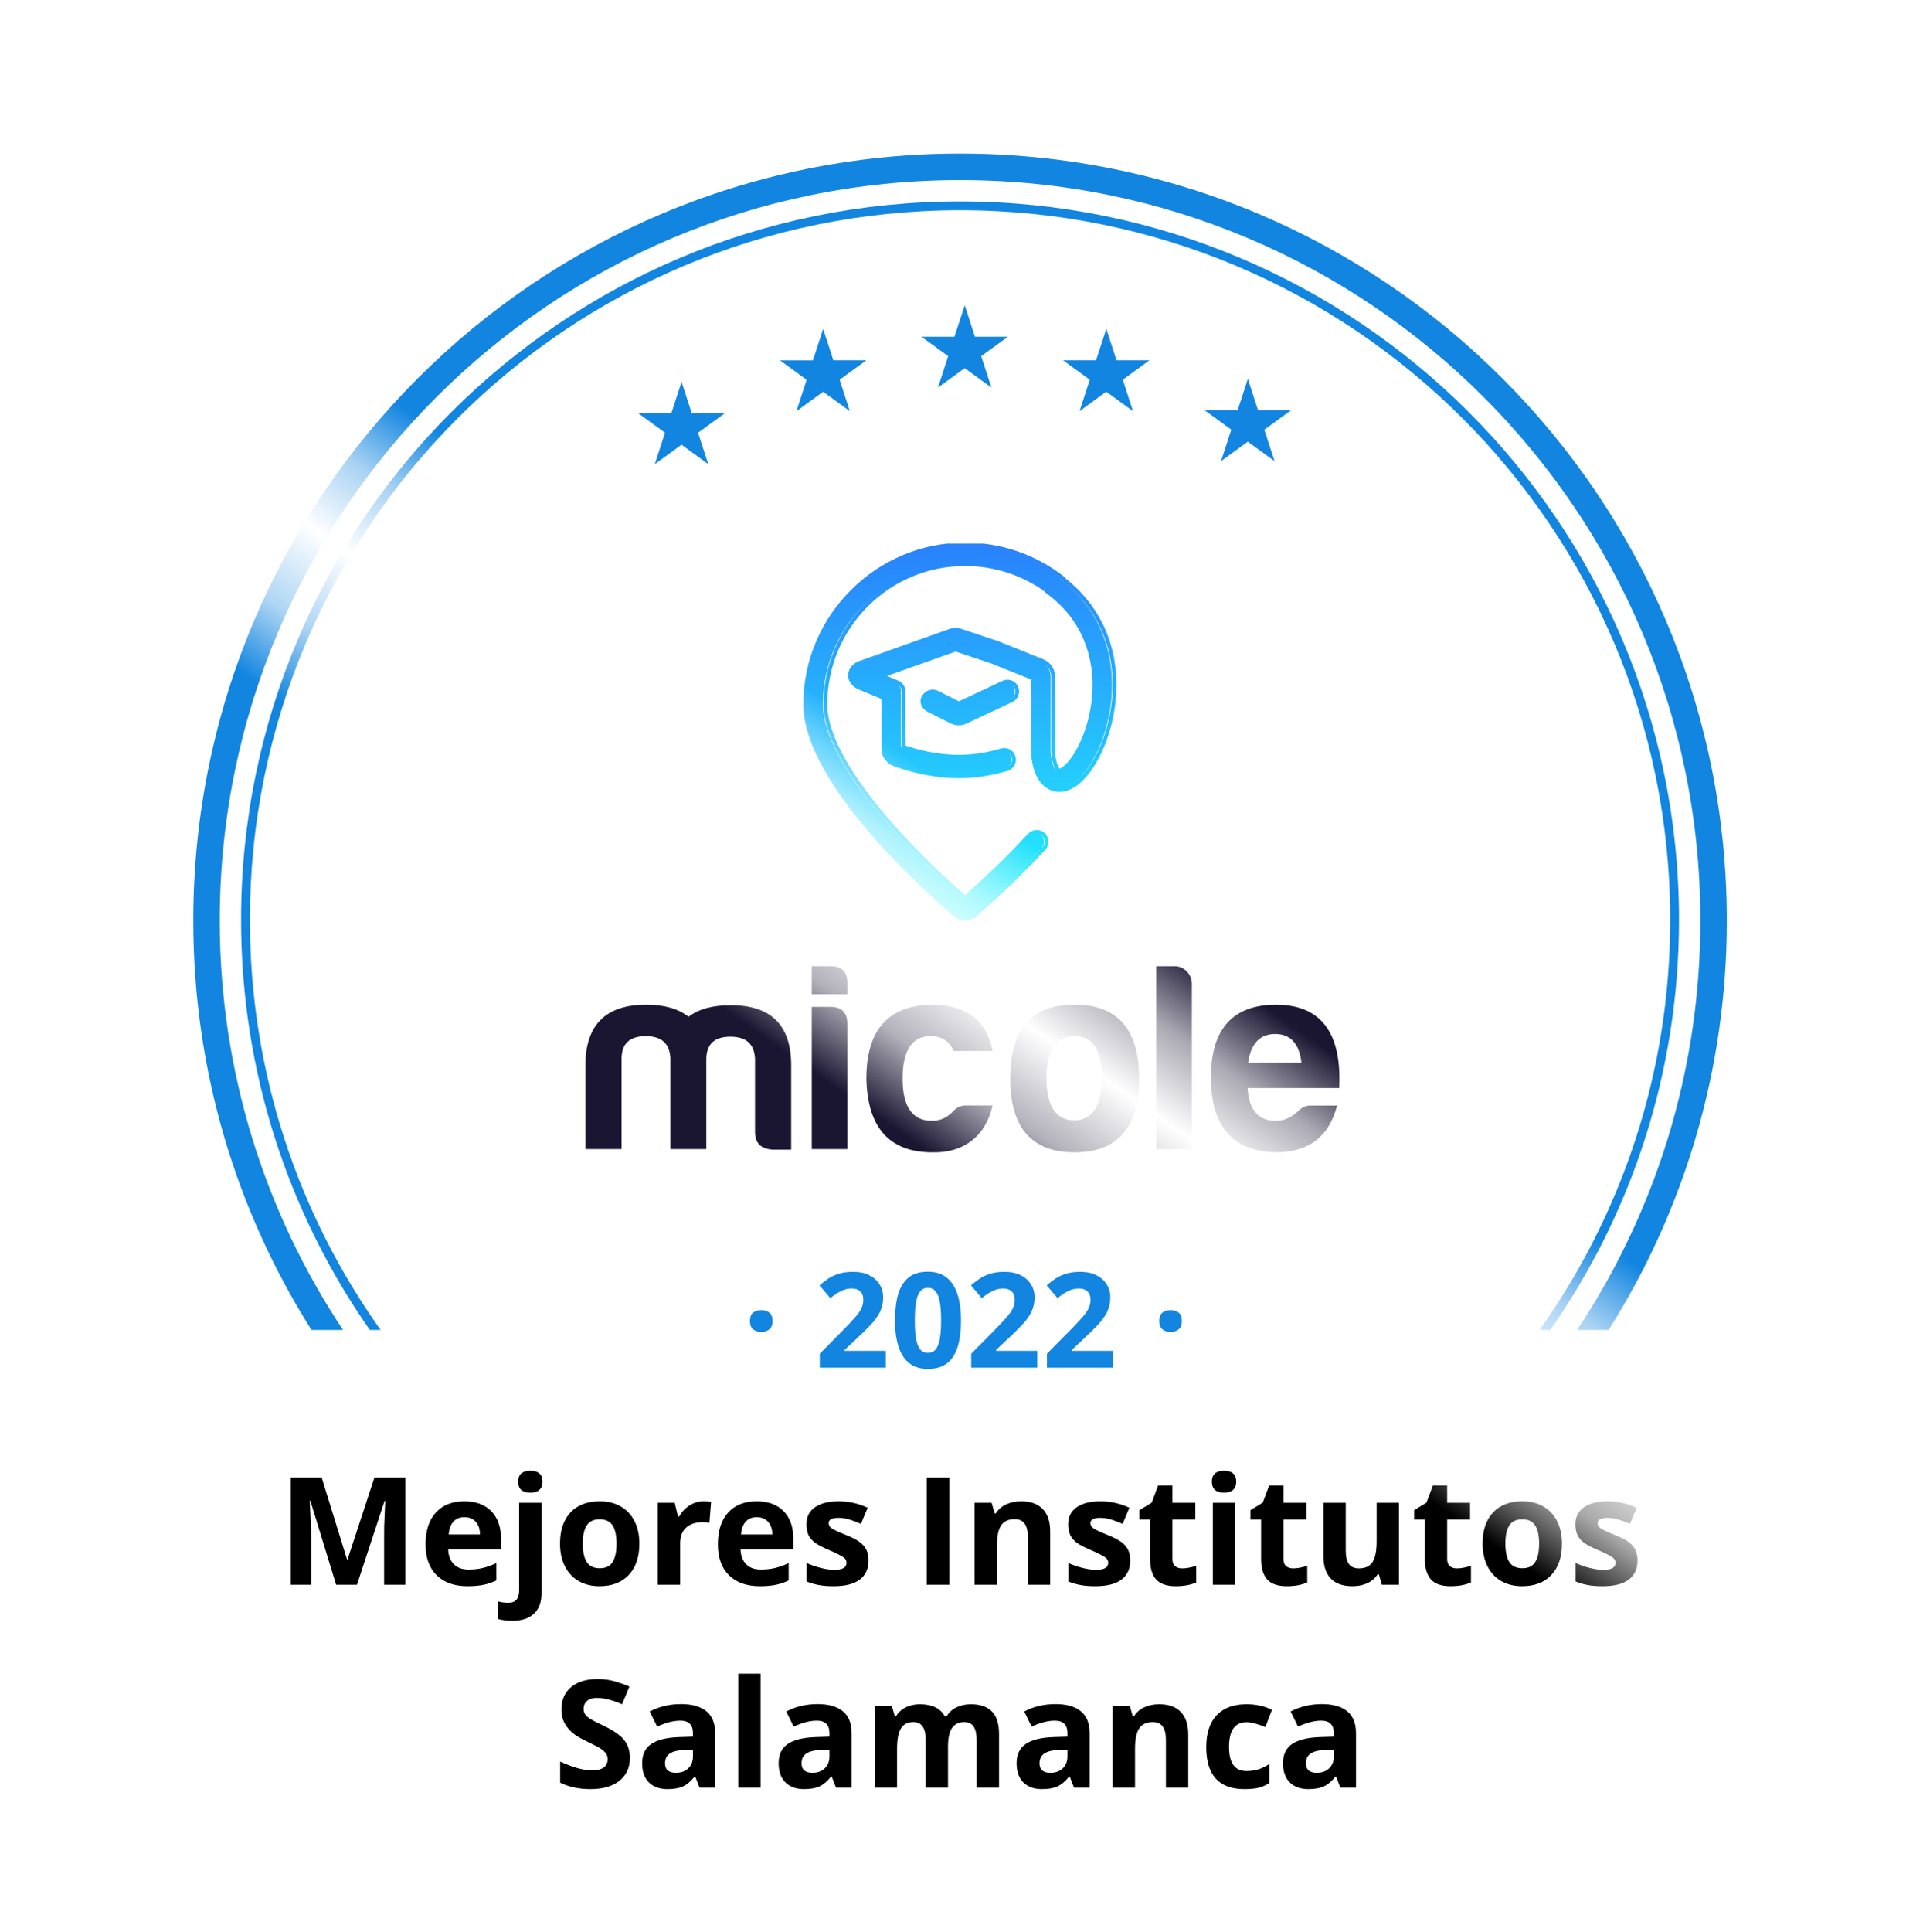 <svg width="218" height="219" viewBox="0 0 218 219" fill="none" xmlns="http://www.w3.org/2000/svg">
<g filter="url(#filter0_d_774_5708)">
<path fill-rule="evenodd" clip-rule="evenodd" d="M114.807 2.799C111.756 -0.532 106.506 -0.532 103.456 2.799C100.829 5.667 96.475 6.125 93.309 3.865C89.632 1.242 84.497 2.333 82.206 6.225C80.232 9.577 76.069 10.93 72.502 9.378C68.361 7.576 63.565 9.711 62.132 13.995C60.899 17.684 57.108 19.873 53.297 19.096C48.871 18.195 44.624 21.281 44.113 25.769C43.674 29.633 40.42 32.562 36.531 32.596C32.015 32.634 28.502 36.535 28.936 41.031C29.309 44.903 26.736 48.444 22.939 49.285C18.529 50.262 15.904 54.808 17.263 59.116C18.434 62.825 16.653 66.824 13.114 68.436C9.003 70.308 7.381 75.301 9.606 79.232C11.522 82.617 10.611 86.899 7.484 89.212C3.853 91.897 3.304 97.119 6.298 100.501C8.876 103.413 8.876 107.791 6.298 110.703C3.304 114.086 3.853 119.307 7.484 121.993C10.611 124.305 11.522 128.587 9.606 131.972C7.381 135.903 9.003 140.896 13.114 142.768C16.653 144.38 18.434 148.379 17.263 152.088L16.874 153.321C16.037 155.974 16.986 158.734 19.003 160.358C19.001 160.439 19 160.52 19 160.602V179.602C19 185.124 23.477 189.602 29 189.602H39C44.523 189.602 49 194.079 49 199.602V200.602C49 206.124 53.477 210.602 59 210.602H159C164.523 210.602 169 206.124 169 200.602V199.602C169 194.079 173.477 189.602 179 189.602H189C194.523 189.602 199 185.124 199 179.602V160.602C199 160.587 199 160.572 199 160.557C201.194 158.966 202.261 156.086 201.388 153.321L200.999 152.088C199.829 148.379 201.609 144.38 205.149 142.768C209.26 140.896 210.882 135.903 208.657 131.972C206.741 128.587 207.651 124.305 210.778 121.993C214.41 119.307 214.958 114.086 211.965 110.703C209.387 107.791 209.387 103.413 211.965 100.501C214.958 97.119 214.41 91.897 210.778 89.212C207.651 86.899 206.741 82.617 208.657 79.232C210.882 75.301 209.26 70.308 205.149 68.436C201.609 66.824 199.829 62.825 200.999 59.116C202.358 54.808 199.734 50.262 195.324 49.285C191.526 48.444 188.953 44.903 189.327 41.031C189.761 36.535 186.248 32.634 181.731 32.596C177.842 32.562 174.589 29.633 174.149 25.769C173.639 21.281 169.392 18.195 164.966 19.096C161.155 19.873 157.363 17.684 156.13 13.995C154.698 9.711 149.902 7.576 145.76 9.378C142.194 10.93 138.03 9.577 136.057 6.225C133.765 2.333 128.63 1.242 124.954 3.865C121.788 6.125 117.434 5.667 114.807 2.799Z" fill="white"/>
</g>
<path d="M109.367 34.602L110.476 38.018L110.52 38.162H110.67H114.264L111.358 40.275L111.236 40.364L111.28 40.508L112.389 43.924L109.483 41.811L109.361 41.722L109.239 41.811L106.333 43.924L107.442 40.508L107.487 40.364L107.365 40.275L104.458 38.162H108.052H108.202L108.246 38.018L109.367 34.602Z" fill="#1185E0"/>
<path d="M125.416 37.272L126.526 40.688L126.57 40.832H126.72H130.313L127.407 42.945L127.285 43.034L127.33 43.178L128.439 46.594L125.533 44.481L125.411 44.392L125.289 44.481L122.383 46.594L123.492 43.178L123.536 43.034L123.414 42.945L120.508 40.832H124.102H124.252L124.296 40.688L125.416 37.272Z" fill="#1185E0"/>
<path d="M77.267 43.279L78.376 46.696L78.42 46.84H78.57H82.164L79.258 48.953L79.136 49.041L79.18 49.186L80.289 52.602L77.383 50.489L77.261 50.4L77.139 50.489L74.233 52.602L75.342 49.186L75.387 49.041L75.265 48.953L72.364 46.84H75.958H76.108L76.152 46.696L77.267 43.279Z" fill="#1185E0"/>
<path d="M93.317 37.272L94.426 40.688L94.47 40.832H94.62H98.214L95.308 42.945L95.186 43.034L95.23 43.178L96.339 46.594L93.439 44.487L93.317 44.398L93.195 44.487L90.289 46.6L91.398 43.183L91.442 43.039L91.32 42.95L88.414 40.837H92.008H92.158L92.202 40.693L93.317 37.272Z" fill="#1185E0"/>
<path d="M141.461 42.935L142.57 46.352L142.614 46.496H142.764H146.358L143.452 48.609L143.329 48.698L143.374 48.842L144.483 52.258L141.577 50.145L141.455 50.056L141.333 50.145L138.427 52.258L139.536 48.842L139.58 48.698L139.47 48.609L136.563 46.496H140.157H140.307L140.351 46.352L141.461 42.935Z" fill="#1185E0"/>
<path d="M71.411 199.231C71.411 200.327 71.016 201.19 70.224 201.821C69.438 202.452 68.343 202.768 66.937 202.768C65.642 202.768 64.497 202.524 63.501 202.037V199.646C64.32 200.012 65.011 200.269 65.576 200.418C66.146 200.568 66.666 200.643 67.136 200.643C67.701 200.643 68.132 200.535 68.431 200.319C68.736 200.103 68.888 199.782 68.888 199.356C68.888 199.118 68.821 198.908 68.689 198.725C68.556 198.537 68.359 198.357 68.099 198.186C67.845 198.014 67.322 197.74 66.53 197.364C65.789 197.015 65.233 196.68 64.862 196.359C64.491 196.038 64.195 195.665 63.974 195.239C63.752 194.813 63.642 194.315 63.642 193.745C63.642 192.671 64.004 191.827 64.729 191.213C65.46 190.599 66.467 190.292 67.751 190.292C68.381 190.292 68.982 190.366 69.552 190.516C70.127 190.665 70.728 190.875 71.353 191.146L70.523 193.147C69.876 192.881 69.339 192.696 68.913 192.591C68.492 192.486 68.077 192.433 67.668 192.433C67.18 192.433 66.807 192.547 66.547 192.773C66.287 193 66.157 193.296 66.157 193.662C66.157 193.889 66.209 194.088 66.314 194.259C66.42 194.425 66.586 194.589 66.812 194.749C67.045 194.904 67.59 195.186 68.448 195.596C69.582 196.138 70.36 196.683 70.78 197.231C71.201 197.773 71.411 198.44 71.411 199.231ZM79.305 202.602L78.815 201.34H78.749C78.323 201.877 77.883 202.25 77.429 202.46C76.981 202.665 76.394 202.768 75.669 202.768C74.778 202.768 74.076 202.513 73.561 202.004C73.052 201.495 72.797 200.77 72.797 199.829C72.797 198.844 73.141 198.119 73.827 197.654C74.518 197.184 75.559 196.924 76.948 196.874L78.558 196.824V196.417C78.558 195.477 78.077 195.006 77.114 195.006C76.372 195.006 75.501 195.23 74.499 195.679L73.661 193.969C74.729 193.41 75.913 193.13 77.213 193.13C78.459 193.13 79.413 193.402 80.077 193.944C80.741 194.486 81.073 195.311 81.073 196.417V202.602H79.305ZM78.558 198.302L77.579 198.335C76.843 198.357 76.295 198.49 75.935 198.733C75.575 198.977 75.395 199.348 75.395 199.846C75.395 200.56 75.805 200.917 76.624 200.917C77.211 200.917 77.678 200.748 78.027 200.41C78.381 200.073 78.558 199.624 78.558 199.065V198.302ZM86.22 202.602H83.688V189.686H86.22V202.602ZM94.778 202.602L94.288 201.34H94.222C93.796 201.877 93.356 202.25 92.902 202.46C92.454 202.665 91.867 202.768 91.142 202.768C90.251 202.768 89.548 202.513 89.034 202.004C88.525 201.495 88.27 200.77 88.27 199.829C88.27 198.844 88.613 198.119 89.299 197.654C89.991 197.184 91.031 196.924 92.42 196.874L94.031 196.824V196.417C94.031 195.477 93.549 195.006 92.586 195.006C91.845 195.006 90.973 195.23 89.972 195.679L89.133 193.969C90.201 193.41 91.386 193.13 92.686 193.13C93.931 193.13 94.886 193.402 95.55 193.944C96.214 194.486 96.546 195.311 96.546 196.417V202.602H94.778ZM94.031 198.302L93.051 198.335C92.315 198.357 91.767 198.49 91.408 198.733C91.048 198.977 90.868 199.348 90.868 199.846C90.868 200.56 91.278 200.917 92.097 200.917C92.683 200.917 93.151 200.748 93.499 200.41C93.854 200.073 94.031 199.624 94.031 199.065V198.302ZM107.47 202.602H104.938V197.181C104.938 196.512 104.825 196.011 104.598 195.679C104.376 195.341 104.025 195.172 103.543 195.172C102.896 195.172 102.426 195.41 102.132 195.886C101.839 196.362 101.692 197.145 101.692 198.235V202.602H99.161V193.321H101.095L101.435 194.508H101.576C101.825 194.082 102.185 193.75 102.655 193.512C103.126 193.269 103.665 193.147 104.274 193.147C105.663 193.147 106.604 193.601 107.096 194.508H107.32C107.569 194.077 107.935 193.742 108.416 193.504C108.903 193.266 109.451 193.147 110.06 193.147C111.111 193.147 111.905 193.418 112.442 193.96C112.984 194.497 113.255 195.361 113.255 196.55V202.602H110.715V197.181C110.715 196.512 110.602 196.011 110.375 195.679C110.154 195.341 109.802 195.172 109.321 195.172C108.701 195.172 108.236 195.394 107.926 195.836C107.622 196.279 107.47 196.982 107.47 197.945V202.602ZM121.755 202.602L121.266 201.34H121.199C120.773 201.877 120.333 202.25 119.879 202.46C119.431 202.665 118.845 202.768 118.12 202.768C117.229 202.768 116.526 202.513 116.011 202.004C115.502 201.495 115.248 200.77 115.248 199.829C115.248 198.844 115.591 198.119 116.277 197.654C116.969 197.184 118.009 196.924 119.398 196.874L121.008 196.824V196.417C121.008 195.477 120.527 195.006 119.564 195.006C118.822 195.006 117.951 195.23 116.949 195.679L116.111 193.969C117.179 193.41 118.363 193.13 119.664 193.13C120.909 193.13 121.863 193.402 122.527 193.944C123.191 194.486 123.523 195.311 123.523 196.417V202.602H121.755ZM121.008 198.302L120.029 198.335C119.293 198.357 118.745 198.49 118.385 198.733C118.026 198.977 117.846 199.348 117.846 199.846C117.846 200.56 118.255 200.917 119.074 200.917C119.661 200.917 120.128 200.748 120.477 200.41C120.831 200.073 121.008 199.624 121.008 199.065V198.302ZM134.705 202.602H132.173V197.181C132.173 196.512 132.054 196.011 131.816 195.679C131.578 195.341 131.199 195.172 130.679 195.172C129.97 195.172 129.458 195.41 129.143 195.886C128.828 196.357 128.67 197.14 128.67 198.235V202.602H126.138V193.321H128.072L128.413 194.508H128.554C128.836 194.06 129.223 193.722 129.716 193.496C130.214 193.263 130.778 193.147 131.409 193.147C132.488 193.147 133.307 193.44 133.866 194.027C134.425 194.608 134.705 195.449 134.705 196.55V202.602ZM141.08 202.768C138.191 202.768 136.747 201.182 136.747 198.011C136.747 196.434 137.139 195.23 137.925 194.4C138.711 193.565 139.837 193.147 141.304 193.147C142.377 193.147 143.34 193.357 144.192 193.778L143.445 195.737C143.047 195.576 142.676 195.446 142.333 195.347C141.99 195.242 141.647 195.189 141.304 195.189C139.987 195.189 139.328 196.124 139.328 197.995C139.328 199.81 139.987 200.717 141.304 200.717C141.791 200.717 142.242 200.654 142.657 200.526C143.072 200.394 143.487 200.189 143.902 199.912V202.079C143.492 202.339 143.077 202.519 142.657 202.618C142.242 202.718 141.716 202.768 141.08 202.768ZM151.954 202.602L151.464 201.34H151.397C150.971 201.877 150.531 202.25 150.078 202.46C149.629 202.665 149.043 202.768 148.318 202.768C147.427 202.768 146.724 202.513 146.209 202.004C145.7 201.495 145.446 200.77 145.446 199.829C145.446 198.844 145.789 198.119 146.475 197.654C147.167 197.184 148.207 196.924 149.596 196.874L151.207 196.824V196.417C151.207 195.477 150.725 195.006 149.762 195.006C149.021 195.006 148.149 195.23 147.147 195.679L146.309 193.969C147.377 193.41 148.561 193.13 149.862 193.13C151.107 193.13 152.062 193.402 152.726 193.944C153.39 194.486 153.722 195.311 153.722 196.417V202.602H151.954ZM151.207 198.302L150.227 198.335C149.491 198.357 148.943 198.49 148.583 198.733C148.224 198.977 148.044 199.348 148.044 199.846C148.044 200.56 148.453 200.917 149.272 200.917C149.859 200.917 150.327 200.748 150.675 200.41C151.029 200.073 151.207 199.624 151.207 199.065V198.302Z" fill="black"/>
<path d="M38.108 179.602L35.187 170.081H35.112C35.217 172.017 35.27 173.31 35.27 173.957V179.602H32.97V167.466H36.473L39.345 176.746H39.395L42.441 167.466H45.944V179.602H43.545V173.857C43.545 173.586 43.548 173.274 43.554 172.919C43.565 172.565 43.603 171.625 43.67 170.097H43.595L40.466 179.602H38.108ZM52.651 171.948C52.115 171.948 51.694 172.12 51.39 172.463C51.085 172.8 50.911 173.282 50.867 173.907H54.419C54.408 173.282 54.245 172.8 53.93 172.463C53.614 172.12 53.188 171.948 52.651 171.948ZM53.008 179.768C51.514 179.768 50.346 179.355 49.505 178.531C48.664 177.706 48.244 176.539 48.244 175.028C48.244 173.473 48.631 172.272 49.406 171.425C50.186 170.573 51.262 170.147 52.635 170.147C53.946 170.147 54.967 170.521 55.698 171.268C56.428 172.015 56.794 173.047 56.794 174.364V175.592H50.809C50.836 176.312 51.049 176.873 51.448 177.277C51.846 177.681 52.405 177.883 53.124 177.883C53.683 177.883 54.212 177.825 54.71 177.709C55.208 177.593 55.728 177.407 56.27 177.153V179.112C55.828 179.333 55.355 179.496 54.851 179.602C54.347 179.712 53.733 179.768 53.008 179.768ZM58.105 183.686C57.458 183.686 56.901 183.616 56.437 183.478V181.486C56.824 181.591 57.22 181.644 57.623 181.644C58.05 181.644 58.359 181.525 58.553 181.287C58.752 181.049 58.852 180.697 58.852 180.232V170.321H61.384V180.606C61.384 181.591 61.099 182.349 60.529 182.88C59.959 183.417 59.151 183.686 58.105 183.686ZM58.744 167.922C58.744 167.098 59.203 166.686 60.122 166.686C61.041 166.686 61.5 167.098 61.5 167.922C61.5 168.315 61.384 168.622 61.151 168.844C60.925 169.06 60.581 169.167 60.122 169.167C59.203 169.167 58.744 168.752 58.744 167.922ZM66.065 174.945C66.065 175.863 66.215 176.558 66.514 177.028C66.818 177.499 67.311 177.734 67.991 177.734C68.666 177.734 69.151 177.501 69.444 177.037C69.743 176.566 69.892 175.869 69.892 174.945C69.892 174.026 69.743 173.337 69.444 172.878C69.145 172.419 68.655 172.189 67.975 172.189C67.299 172.189 66.812 172.419 66.514 172.878C66.215 173.332 66.065 174.021 66.065 174.945ZM72.482 174.945C72.482 176.456 72.084 177.637 71.287 178.489C70.49 179.341 69.38 179.768 67.958 179.768C67.067 179.768 66.281 179.574 65.601 179.187C64.92 178.794 64.397 178.232 64.032 177.501C63.666 176.771 63.484 175.919 63.484 174.945C63.484 173.429 63.88 172.25 64.671 171.409C65.462 170.568 66.575 170.147 68.008 170.147C68.899 170.147 69.685 170.341 70.365 170.728C71.046 171.115 71.569 171.672 71.934 172.396C72.299 173.121 72.482 173.971 72.482 174.945ZM79.753 170.147C80.097 170.147 80.382 170.172 80.608 170.222L80.418 172.596C80.213 172.54 79.964 172.513 79.67 172.513C78.862 172.513 78.232 172.72 77.778 173.135C77.33 173.55 77.106 174.131 77.106 174.878V179.602H74.574V170.321H76.491L76.865 171.882H76.989C77.277 171.362 77.664 170.944 78.151 170.628C78.644 170.307 79.178 170.147 79.753 170.147ZM85.788 171.948C85.251 171.948 84.831 172.12 84.526 172.463C84.222 172.8 84.048 173.282 84.003 173.907H87.556C87.545 173.282 87.382 172.8 87.066 172.463C86.751 172.12 86.325 171.948 85.788 171.948ZM86.145 179.768C84.651 179.768 83.483 179.355 82.642 178.531C81.801 177.706 81.38 176.539 81.38 175.028C81.38 173.473 81.768 172.272 82.543 171.425C83.323 170.573 84.399 170.147 85.772 170.147C87.083 170.147 88.104 170.521 88.835 171.268C89.565 172.015 89.93 173.047 89.93 174.364V175.592H83.945C83.973 176.312 84.186 176.873 84.585 177.277C84.983 177.681 85.542 177.883 86.261 177.883C86.82 177.883 87.349 177.825 87.847 177.709C88.345 177.593 88.865 177.407 89.407 177.153V179.112C88.965 179.333 88.491 179.496 87.988 179.602C87.484 179.712 86.87 179.768 86.145 179.768ZM98.463 176.846C98.463 177.798 98.131 178.522 97.467 179.021C96.809 179.519 95.821 179.768 94.504 179.768C93.829 179.768 93.253 179.721 92.777 179.626C92.301 179.538 91.856 179.405 91.441 179.228V177.136C91.911 177.358 92.44 177.543 93.026 177.692C93.618 177.842 94.139 177.917 94.587 177.917C95.505 177.917 95.965 177.651 95.965 177.12C95.965 176.92 95.904 176.76 95.782 176.638C95.66 176.511 95.45 176.37 95.151 176.215C94.853 176.054 94.454 175.869 93.956 175.659C93.242 175.36 92.716 175.083 92.379 174.829C92.047 174.574 91.803 174.284 91.648 173.957C91.499 173.625 91.424 173.218 91.424 172.737C91.424 171.912 91.743 171.276 92.379 170.828C93.021 170.374 93.928 170.147 95.102 170.147C96.219 170.147 97.307 170.39 98.364 170.877L97.6 172.704C97.135 172.504 96.701 172.341 96.297 172.214C95.893 172.087 95.481 172.023 95.06 172.023C94.313 172.023 93.939 172.225 93.939 172.629C93.939 172.856 94.058 173.052 94.296 173.218C94.54 173.384 95.068 173.631 95.882 173.957C96.607 174.25 97.138 174.524 97.476 174.779C97.813 175.033 98.062 175.327 98.223 175.659C98.383 175.991 98.463 176.386 98.463 176.846ZM105.054 179.602V167.466H107.627V179.602H105.054ZM119.049 179.602H116.518V174.181C116.518 173.512 116.399 173.011 116.161 172.679C115.923 172.341 115.544 172.172 115.023 172.172C114.315 172.172 113.803 172.41 113.488 172.886C113.172 173.357 113.015 174.14 113.015 175.235V179.602H110.483V170.321H112.417L112.757 171.508H112.898C113.181 171.06 113.568 170.722 114.061 170.496C114.559 170.263 115.123 170.147 115.754 170.147C116.833 170.147 117.652 170.44 118.211 171.027C118.77 171.608 119.049 172.449 119.049 173.55V179.602ZM128.13 176.846C128.13 177.798 127.798 178.522 127.134 179.021C126.476 179.519 125.488 179.768 124.171 179.768C123.496 179.768 122.92 179.721 122.444 179.626C121.968 179.538 121.523 179.405 121.108 179.228V177.136C121.578 177.358 122.107 177.543 122.693 177.692C123.285 177.842 123.806 177.917 124.254 177.917C125.173 177.917 125.632 177.651 125.632 177.12C125.632 176.92 125.571 176.76 125.449 176.638C125.327 176.511 125.117 176.37 124.818 176.215C124.52 176.054 124.121 175.869 123.623 175.659C122.909 175.36 122.383 175.083 122.046 174.829C121.714 174.574 121.47 174.284 121.315 173.957C121.166 173.625 121.091 173.218 121.091 172.737C121.091 171.912 121.41 171.276 122.046 170.828C122.688 170.374 123.595 170.147 124.769 170.147C125.886 170.147 126.974 170.39 128.031 170.877L127.267 172.704C126.802 172.504 126.368 172.341 125.964 172.214C125.56 172.087 125.148 172.023 124.727 172.023C123.98 172.023 123.606 172.225 123.606 172.629C123.606 172.856 123.725 173.052 123.963 173.218C124.207 173.384 124.735 173.631 125.549 173.957C126.274 174.25 126.805 174.524 127.143 174.779C127.48 175.033 127.729 175.327 127.89 175.659C128.05 175.991 128.13 176.386 128.13 176.846ZM134.016 177.75C134.458 177.75 134.99 177.654 135.609 177.46V179.344C134.979 179.626 134.204 179.768 133.285 179.768C132.272 179.768 131.534 179.513 131.069 179.004C130.61 178.489 130.38 177.72 130.38 176.696V172.222H129.168V171.151L130.562 170.305L131.293 168.346H132.912V170.321H135.51V172.222H132.912V176.696C132.912 177.056 133.011 177.322 133.21 177.493C133.415 177.665 133.684 177.75 134.016 177.75ZM137.386 167.922C137.386 167.098 137.845 166.686 138.764 166.686C139.682 166.686 140.142 167.098 140.142 167.922C140.142 168.315 140.025 168.622 139.793 168.844C139.566 169.06 139.223 169.167 138.764 169.167C137.845 169.167 137.386 168.752 137.386 167.922ZM140.025 179.602H137.494V170.321H140.025V179.602ZM146.6 177.75C147.042 177.75 147.574 177.654 148.193 177.46V179.344C147.562 179.626 146.788 179.768 145.869 179.768C144.856 179.768 144.118 179.513 143.653 179.004C143.194 178.489 142.964 177.72 142.964 176.696V172.222H141.752V171.151L143.146 170.305L143.877 168.346H145.496V170.321H148.094V172.222H145.496V176.696C145.496 177.056 145.595 177.322 145.794 177.493C145.999 177.665 146.268 177.75 146.6 177.75ZM156.652 179.602L156.312 178.415H156.179C155.908 178.846 155.523 179.181 155.025 179.419C154.527 179.651 153.96 179.768 153.323 179.768C152.233 179.768 151.411 179.477 150.858 178.896C150.305 178.309 150.028 177.468 150.028 176.373V170.321H152.56V175.742C152.56 176.411 152.679 176.915 152.917 177.252C153.154 177.584 153.534 177.75 154.054 177.75C154.762 177.75 155.274 177.515 155.589 177.045C155.905 176.569 156.062 175.783 156.062 174.688V170.321H158.594V179.602H156.652ZM165.16 177.75C165.603 177.75 166.134 177.654 166.754 177.46V179.344C166.123 179.626 165.348 179.768 164.43 179.768C163.417 179.768 162.678 179.513 162.213 179.004C161.754 178.489 161.524 177.72 161.524 176.696V172.222H160.312V171.151L161.707 170.305L162.438 168.346H164.056V170.321H166.654V172.222H164.056V176.696C164.056 177.056 164.156 177.322 164.355 177.493C164.56 177.665 164.828 177.75 165.16 177.75ZM170.655 174.945C170.655 175.863 170.805 176.558 171.104 177.028C171.408 177.499 171.9 177.734 172.581 177.734C173.256 177.734 173.74 177.501 174.034 177.037C174.333 176.566 174.482 175.869 174.482 174.945C174.482 174.026 174.333 173.337 174.034 172.878C173.735 172.419 173.245 172.189 172.564 172.189C171.889 172.189 171.402 172.419 171.104 172.878C170.805 173.332 170.655 174.021 170.655 174.945ZM177.072 174.945C177.072 176.456 176.673 177.637 175.876 178.489C175.08 179.341 173.97 179.768 172.548 179.768C171.657 179.768 170.871 179.574 170.19 179.187C169.51 178.794 168.987 178.232 168.622 177.501C168.256 176.771 168.074 175.919 168.074 174.945C168.074 173.429 168.469 172.25 169.261 171.409C170.052 170.568 171.164 170.147 172.598 170.147C173.489 170.147 174.274 170.341 174.955 170.728C175.636 171.115 176.159 171.672 176.524 172.396C176.889 173.121 177.072 173.971 177.072 174.945ZM185.638 176.846C185.638 177.798 185.306 178.522 184.642 179.021C183.984 179.519 182.996 179.768 181.679 179.768C181.004 179.768 180.428 179.721 179.952 179.626C179.476 179.538 179.031 179.405 178.616 179.228V177.136C179.086 177.358 179.615 177.543 180.201 177.692C180.793 177.842 181.313 177.917 181.762 177.917C182.68 177.917 183.14 177.651 183.14 177.12C183.14 176.92 183.079 176.76 182.957 176.638C182.835 176.511 182.625 176.37 182.326 176.215C182.027 176.054 181.629 175.869 181.131 175.659C180.417 175.36 179.891 175.083 179.554 174.829C179.222 174.574 178.978 174.284 178.823 173.957C178.674 173.625 178.599 173.218 178.599 172.737C178.599 171.912 178.917 171.276 179.554 170.828C180.196 170.374 181.103 170.147 182.276 170.147C183.394 170.147 184.482 170.39 185.539 170.877L184.775 172.704C184.31 172.504 183.876 172.341 183.472 172.214C183.068 172.087 182.655 172.023 182.235 172.023C181.488 172.023 181.114 172.225 181.114 172.629C181.114 172.856 181.233 173.052 181.471 173.218C181.715 173.384 182.243 173.631 183.057 173.957C183.782 174.25 184.313 174.524 184.65 174.779C184.988 175.033 185.237 175.327 185.397 175.659C185.558 175.991 185.638 176.386 185.638 176.846Z" fill="black"/>
<path fill-rule="evenodd" clip-rule="evenodd" d="M24.91 104.333C24.91 57.982 62.485 20.407 108.835 20.407C155.186 20.407 192.761 57.982 192.761 104.333C192.761 121.488 187.615 137.438 178.782 150.728H182.357C190.847 137.302 195.761 121.389 195.761 104.333C195.761 56.325 156.843 17.407 108.835 17.407C60.828 17.407 21.91 56.325 21.91 104.333C21.91 121.389 26.824 137.302 35.313 150.728H38.889C30.056 137.438 24.91 121.488 24.91 104.333Z" fill="#1185E0"/>
<path fill-rule="evenodd" clip-rule="evenodd" d="M28.329 104.232C28.329 59.826 64.372 23.826 108.836 23.826C153.299 23.826 189.342 59.826 189.342 104.232C189.342 121.557 183.857 137.601 174.525 150.728H175.748C184.948 137.546 190.342 121.518 190.342 104.232C190.342 59.272 153.85 22.826 108.836 22.826C63.821 22.826 27.329 59.272 27.329 104.232C27.329 121.518 32.724 137.546 41.923 150.728H43.146C33.815 137.601 28.329 121.557 28.329 104.232Z" fill="#1185E0"/>
<g clip-path="url(#clip0_774_5708)">
<path fill-rule="evenodd" clip-rule="evenodd" d="M70.462 119.931V130.233H66.364V120.753C66.364 116.151 68.674 113.863 73.259 113.863C75.323 113.863 76.905 114.321 78.055 115.234C79.21 114.352 80.787 113.923 82.856 113.923C87.441 113.923 89.721 116.211 89.691 120.813V130.294H87.597C86.261 130.203 85.593 129.563 85.593 128.283V119.992C85.503 118.313 84.589 117.492 82.801 117.492C81.008 117.492 80.099 118.313 80.069 119.992V130.233H76.001V119.931C75.911 118.253 74.997 117.431 73.209 117.431C71.406 117.431 70.492 118.253 70.462 119.931ZM94.12 114.11C95.426 114.11 96.064 114.75 96.064 116.06V130.233H92.026V114.11H94.12V114.11ZM94.12 109.503C95.456 109.503 96.094 110.173 96.064 111.484V112.673H92.026V109.503H94.12ZM105.691 130.596C100.829 130.596 98.339 127.794 98.218 122.244C98.218 116.726 100.679 113.953 105.63 113.863C109.517 113.863 111.827 115.602 112.525 119.104H108.121C107.634 118.006 106.785 117.426 105.51 117.426C103.386 117.426 102.321 119.039 102.321 122.239C102.321 125.44 103.446 127.053 105.691 127.023C106.63 127.023 107.453 126.624 108.121 125.863C108.518 125.465 108.97 125.284 109.487 125.284H112.525C111.792 128.585 109.427 130.687 105.691 130.596ZM118.627 122.244C118.657 125.385 119.722 126.967 121.786 126.967C123.85 126.967 124.884 125.324 124.914 122.124C124.914 118.984 123.88 117.431 121.816 117.431C119.692 117.431 118.627 119.044 118.627 122.244ZM129.133 122.244C129.133 127.794 126.672 130.596 121.816 130.596C116.96 130.596 114.529 127.794 114.529 122.244C114.529 116.635 116.96 113.863 121.816 113.863C126.672 113.863 129.133 116.635 129.133 122.244ZM135.114 111.484V130.228H131.076V109.503H133.17C134.235 109.503 135.114 110.42 135.114 111.484ZM141.492 120.415H147.533C147.292 118.283 146.288 117.184 144.555 117.184C142.828 117.184 141.798 118.283 141.492 120.415ZM144.56 130.596C139.699 130.445 137.273 127.607 137.273 122.124C137.273 116.635 139.734 113.893 144.62 113.863C149.723 113.863 152.123 117.003 151.817 123.313H141.431C141.582 125.783 142.647 127.033 144.62 127.033C145.559 127.033 146.443 126.634 147.232 125.873C147.598 125.475 148.05 125.294 148.598 125.294H151.576C150.692 128.706 148.507 130.596 144.56 130.596Z" fill="#1A1632"/>
<path d="M93.287 79.816C93.287 71.041 100.373 63.93 109.116 63.93C112.5 63.93 115.634 64.993 118.205 66.808C118.271 66.898 118.351 66.979 118.446 67.05C124.538 71.465 124.593 78.345 122.896 83.022C122.474 84.181 121.957 85.164 121.424 85.91C120.877 86.676 120.38 87.099 120.033 87.256C119.873 87.331 119.792 87.326 119.777 87.321C119.772 87.321 119.747 87.321 119.687 87.261C119.516 87.084 119.23 86.56 119.094 85.33V76.641C119.094 75.885 118.637 75.205 117.934 74.922L112.837 72.876L108.624 71.465C108.232 71.334 107.81 71.339 107.423 71.475L97.133 75.139C95.863 75.593 95.813 77.382 97.058 77.901L99.921 79.096V84.907C99.921 85.628 100.342 86.323 101.071 86.606C102.502 87.16 105.344 87.976 108.403 87.976C110.537 87.976 112.47 87.578 113.881 87.15C114.469 86.973 114.795 86.353 114.62 85.769C114.444 85.184 113.826 84.852 113.244 85.028C111.988 85.406 110.271 85.759 108.403 85.759C105.877 85.759 103.466 85.114 102.135 84.635V78.733C102.135 78.672 102.13 78.607 102.12 78.546C102.206 78.047 101.939 77.538 101.452 77.337L99.674 76.596L108.046 73.617L112.079 74.968L116.885 76.898V85.456L116.89 85.512C117.035 86.928 117.397 88.097 118.11 88.823C118.492 89.211 118.964 89.463 119.501 89.529C120.023 89.594 120.52 89.478 120.957 89.277C121.801 88.889 122.574 88.118 123.227 87.205C123.895 86.273 124.498 85.103 124.975 83.783C126.813 78.718 126.923 70.941 120.375 65.729C120.309 65.638 120.234 65.553 120.144 65.482C117.095 63.118 113.269 61.707 109.116 61.707C99.152 61.707 91.072 69.817 91.072 79.816C91.072 82.21 92.036 84.761 93.407 87.2C94.788 89.66 96.646 92.109 98.56 94.342C102.396 98.803 106.56 102.477 107.931 103.646C108.619 104.236 109.608 104.221 110.286 103.646C111.471 102.633 114.73 99.765 118.055 96.141C118.466 95.693 118.441 94.987 117.989 94.574C117.542 94.161 116.839 94.186 116.428 94.639C113.399 97.936 110.421 100.597 109.106 101.741C107.559 100.4 103.742 96.983 100.232 92.896C98.369 90.728 96.611 88.4 95.331 86.117C94.04 83.803 93.287 81.656 93.287 79.816Z" fill="url(#paint0_linear_774_5708)"/>
<path d="M114.936 77.891C115.192 78.445 114.956 79.106 114.404 79.368L109.196 81.807C108.684 82.044 108.096 82.039 107.594 81.787L104.962 80.467C104.415 80.194 104.194 79.524 104.465 78.975C104.736 78.425 105.404 78.204 105.952 78.476L108.423 79.716L113.47 77.352C114.017 77.095 114.675 77.337 114.936 77.891Z" fill="url(#paint1_linear_774_5708)"/>
<path d="M110.578 103.641C109.9 104.221 108.911 104.231 108.223 103.641C106.852 102.467 102.684 98.798 98.852 94.337C96.933 92.109 95.081 89.655 93.699 87.195C92.329 84.756 91.364 82.211 91.364 79.811C91.364 69.812 99.439 61.702 109.408 61.702C113.561 61.702 117.383 63.108 120.436 65.477C120.526 65.548 120.607 65.633 120.667 65.724C127.216 70.941 127.105 78.713 125.267 83.778C124.79 85.094 124.182 86.268 123.519 87.2C122.872 88.113 122.098 88.884 121.25 89.272C120.813 89.474 120.315 89.589 119.793 89.524C119.256 89.453 118.784 89.206 118.402 88.818C117.689 88.093 117.327 86.918 117.182 85.507L117.177 85.451V76.893L112.371 74.963L108.328 73.617L99.962 76.596L101.739 77.337C102.227 77.538 102.488 78.047 102.407 78.546C102.417 78.607 102.422 78.667 102.422 78.733V84.64C103.753 85.124 106.164 85.764 108.69 85.764C110.558 85.764 112.275 85.411 113.531 85.033C114.118 84.857 114.731 85.189 114.907 85.774C115.083 86.359 114.751 86.979 114.169 87.155C112.758 87.584 110.824 87.982 108.69 87.982C105.636 87.982 102.789 87.16 101.358 86.611C100.63 86.328 100.208 85.633 100.208 84.912V79.101L97.345 77.906C96.1 77.387 96.145 75.598 97.421 75.144L107.711 71.48C108.097 71.344 108.519 71.339 108.911 71.47L113.124 72.881L118.221 74.928C118.919 75.21 119.381 75.89 119.381 76.646V85.335C119.517 86.565 119.803 87.09 119.974 87.266C120.034 87.326 120.059 87.326 120.064 87.326C120.079 87.326 120.16 87.331 120.32 87.261C120.667 87.1 121.164 86.681 121.712 85.915C122.244 85.169 122.761 84.186 123.183 83.027C124.88 78.35 124.825 71.47 118.734 67.055C118.638 66.984 118.558 66.904 118.493 66.813C115.921 64.998 112.788 63.935 109.403 63.935C100.66 63.935 93.574 71.047 93.574 79.822C93.574 81.661 94.332 83.808 95.623 86.112C96.908 88.395 98.661 90.724 100.524 92.891C104.034 96.973 107.851 100.396 109.398 101.736C110.719 100.592 113.692 97.936 116.72 94.635C117.132 94.186 117.835 94.156 118.282 94.569C118.729 94.982 118.759 95.688 118.347 96.137C115.017 99.76 111.763 102.628 110.578 103.641ZM110.578 103.641L109.86 102.795L110.578 103.641ZM114.681 79.368C115.233 79.111 115.474 78.446 115.213 77.891C114.957 77.337 114.294 77.095 113.742 77.357L108.695 79.721L106.224 78.481C105.677 78.209 105.014 78.43 104.738 78.98C104.466 79.529 104.687 80.195 105.235 80.472L107.866 81.792C108.368 82.044 108.961 82.054 109.468 81.812L114.681 79.368Z" stroke="url(#paint2_linear_774_5708)" stroke-width="0.427" stroke-linecap="round"/>
</g>
<path fill-rule="evenodd" clip-rule="evenodd" d="M201.177 146.403L37.464 32.496C37.081 32.558 36.689 32.592 36.29 32.596C31.773 32.634 28.26 36.535 28.694 41.031C29.068 44.903 26.495 48.444 22.697 49.285C18.287 50.262 15.662 54.808 17.022 59.116C18.192 62.825 16.412 66.824 12.872 68.436C11.887 68.885 11.045 69.513 10.364 70.262L184.088 191.134C185.454 190.282 187.067 189.789 188.796 189.789H189.39C194.637 189.789 198.89 185.536 198.89 180.289V160.602C198.89 160.348 198.88 160.097 198.862 159.848C200.813 157.891 201.657 154.938 200.758 152.088C200.144 150.145 200.341 148.121 201.177 146.403Z" fill="url(#paint3_linear_774_5708)" style="mix-blend-mode:overlay"/>
<path d="M85.015 149.719C85.015 149.26 85.14 148.938 85.389 148.752C85.643 148.567 85.948 148.474 86.304 148.474C86.651 148.474 86.949 148.567 87.198 148.752C87.452 148.938 87.579 149.26 87.579 149.719C87.579 150.159 87.452 150.476 87.198 150.671C86.949 150.867 86.651 150.964 86.304 150.964C85.948 150.964 85.643 150.867 85.389 150.671C85.14 150.476 85.015 150.159 85.015 149.719ZM100.418 155H92.933V153.425L95.621 150.708C96.163 150.151 96.597 149.688 96.924 149.316C97.256 148.94 97.496 148.599 97.642 148.291C97.793 147.983 97.869 147.654 97.869 147.302C97.869 146.877 97.749 146.56 97.51 146.35C97.276 146.135 96.961 146.028 96.565 146.028C96.15 146.028 95.748 146.123 95.357 146.313C94.966 146.504 94.559 146.775 94.134 147.126L92.903 145.669C93.211 145.405 93.536 145.156 93.877 144.922C94.224 144.688 94.624 144.5 95.079 144.358C95.538 144.211 96.087 144.138 96.727 144.138C97.43 144.138 98.033 144.265 98.536 144.519C99.043 144.773 99.434 145.12 99.707 145.559C99.981 145.994 100.118 146.487 100.118 147.039C100.118 147.629 100 148.169 99.766 148.657C99.532 149.146 99.19 149.629 98.741 150.107C98.296 150.586 97.759 151.116 97.129 151.697L95.752 152.993V153.096H100.418V155ZM108.943 149.646C108.943 150.51 108.875 151.282 108.738 151.96C108.606 152.639 108.392 153.215 108.094 153.689C107.801 154.163 107.415 154.524 106.937 154.773C106.458 155.022 105.877 155.146 105.193 155.146C104.334 155.146 103.628 154.929 103.077 154.495C102.525 154.055 102.117 153.425 101.854 152.605C101.59 151.78 101.458 150.793 101.458 149.646C101.458 148.489 101.578 147.5 101.817 146.68C102.061 145.854 102.457 145.222 103.003 144.783C103.55 144.343 104.28 144.124 105.193 144.124C106.048 144.124 106.751 144.343 107.303 144.783C107.859 145.217 108.272 145.847 108.541 146.672C108.809 147.493 108.943 148.484 108.943 149.646ZM103.707 149.646C103.707 150.461 103.75 151.143 103.838 151.689C103.931 152.231 104.085 152.639 104.3 152.913C104.515 153.186 104.812 153.323 105.193 153.323C105.569 153.323 105.865 153.188 106.08 152.92C106.299 152.646 106.456 152.239 106.548 151.697C106.641 151.15 106.688 150.466 106.688 149.646C106.688 148.831 106.641 148.149 106.548 147.603C106.456 147.056 106.299 146.646 106.08 146.372C105.865 146.094 105.569 145.955 105.193 145.955C104.812 145.955 104.515 146.094 104.3 146.372C104.085 146.646 103.931 147.056 103.838 147.603C103.75 148.149 103.707 148.831 103.707 149.646ZM117.586 155H110.101V153.425L112.789 150.708C113.331 150.151 113.765 149.688 114.092 149.316C114.424 148.94 114.664 148.599 114.81 148.291C114.961 147.983 115.037 147.654 115.037 147.302C115.037 146.877 114.917 146.56 114.678 146.35C114.444 146.135 114.129 146.028 113.733 146.028C113.318 146.028 112.916 146.123 112.525 146.313C112.134 146.504 111.727 146.775 111.302 147.126L110.071 145.669C110.379 145.405 110.704 145.156 111.045 144.922C111.392 144.688 111.792 144.5 112.247 144.358C112.706 144.211 113.255 144.138 113.895 144.138C114.598 144.138 115.201 144.265 115.704 144.519C116.211 144.773 116.602 145.12 116.875 145.559C117.149 145.994 117.286 146.487 117.286 147.039C117.286 147.629 117.168 148.169 116.934 148.657C116.7 149.146 116.358 149.629 115.909 150.107C115.464 150.586 114.927 151.116 114.297 151.697L112.92 152.993V153.096H117.586V155ZM126.17 155H118.685V153.425L121.373 150.708C121.915 150.151 122.349 149.688 122.676 149.316C123.008 148.94 123.248 148.599 123.394 148.291C123.545 147.983 123.621 147.654 123.621 147.302C123.621 146.877 123.501 146.56 123.262 146.35C123.028 146.135 122.713 146.028 122.317 146.028C121.902 146.028 121.5 146.123 121.109 146.313C120.718 146.504 120.311 146.775 119.886 147.126L118.655 145.669C118.963 145.405 119.288 145.156 119.629 144.922C119.976 144.688 120.376 144.5 120.831 144.358C121.29 144.211 121.839 144.138 122.479 144.138C123.182 144.138 123.785 144.265 124.288 144.519C124.795 144.773 125.186 145.12 125.459 145.559C125.733 145.994 125.87 146.487 125.87 147.039C125.87 147.629 125.752 148.169 125.518 148.657C125.284 149.146 124.942 149.629 124.493 150.107C124.048 150.586 123.511 151.116 122.881 151.697L121.504 152.993V153.096H126.17V155ZM131.421 149.719C131.421 149.26 131.546 148.938 131.795 148.752C132.049 148.567 132.354 148.474 132.71 148.474C133.057 148.474 133.355 148.567 133.604 148.752C133.858 148.938 133.985 149.26 133.985 149.719C133.985 150.159 133.858 150.476 133.604 150.671C133.355 150.867 133.057 150.964 132.71 150.964C132.354 150.964 132.049 150.867 131.795 150.671C131.546 150.476 131.421 150.159 131.421 149.719Z" fill="#1185E0"/>
<defs>
<filter id="filter0_d_774_5708" x="0.364" y="0.301" width="217.534" height="218.301" filterUnits="userSpaceOnUse" color-interpolation-filters="sRGB">
<feFlood flood-opacity="0" result="BackgroundImageFix"/>
<feColorMatrix in="SourceAlpha" type="matrix" values="0 0 0 0 0 0 0 0 0 0 0 0 0 0 0 0 0 0 127 0" result="hardAlpha"/>
<feOffset dy="4"/>
<feGaussianBlur stdDeviation="2"/>
<feColorMatrix type="matrix" values="0 0 0 0 0 0 0 0 0 0 0 0 0 0 0 0 0 0 0.15 0"/>
<feBlend mode="normal" in2="BackgroundImageFix" result="effect1_dropShadow_774_5708"/>
<feBlend mode="normal" in="SourceGraphic" in2="effect1_dropShadow_774_5708" result="shape"/>
</filter>
<linearGradient id="paint0_linear_774_5708" x1="108.565" y1="61.709" x2="108.565" y2="104.08" gradientUnits="userSpaceOnUse">
<stop stop-color="#2982FC"/>
<stop offset="1" stop-color="#21F7FD"/>
</linearGradient>
<linearGradient id="paint1_linear_774_5708" x1="109.692" y1="61.709" x2="109.692" y2="104.08" gradientUnits="userSpaceOnUse">
<stop stop-color="#2982FC"/>
<stop offset="1" stop-color="#21F7FD"/>
</linearGradient>
<linearGradient id="paint2_linear_774_5708" x1="108.847" y1="61.709" x2="108.847" y2="104.08" gradientUnits="userSpaceOnUse">
<stop stop-color="#2982FC"/>
<stop offset="1" stop-color="#21F7FD"/>
</linearGradient>
<linearGradient id="paint3_linear_774_5708" x1="142.893" y1="105.851" x2="116.348" y2="144.003" gradientUnits="userSpaceOnUse">
<stop offset="0.139" stop-color="white" stop-opacity="0"/>
<stop offset="0.321" stop-color="white" stop-opacity="0.634"/>
<stop offset="0.508" stop-color="white"/>
<stop offset="0.711" stop-color="white" stop-opacity="0.667"/>
<stop offset="0.899" stop-color="white" stop-opacity="0"/>
</linearGradient>
<clipPath id="clip0_774_5708">
<rect width="85.478" height="69" fill="white" transform="translate(66.364 61.602)"/>
</clipPath>
</defs>
</svg>
